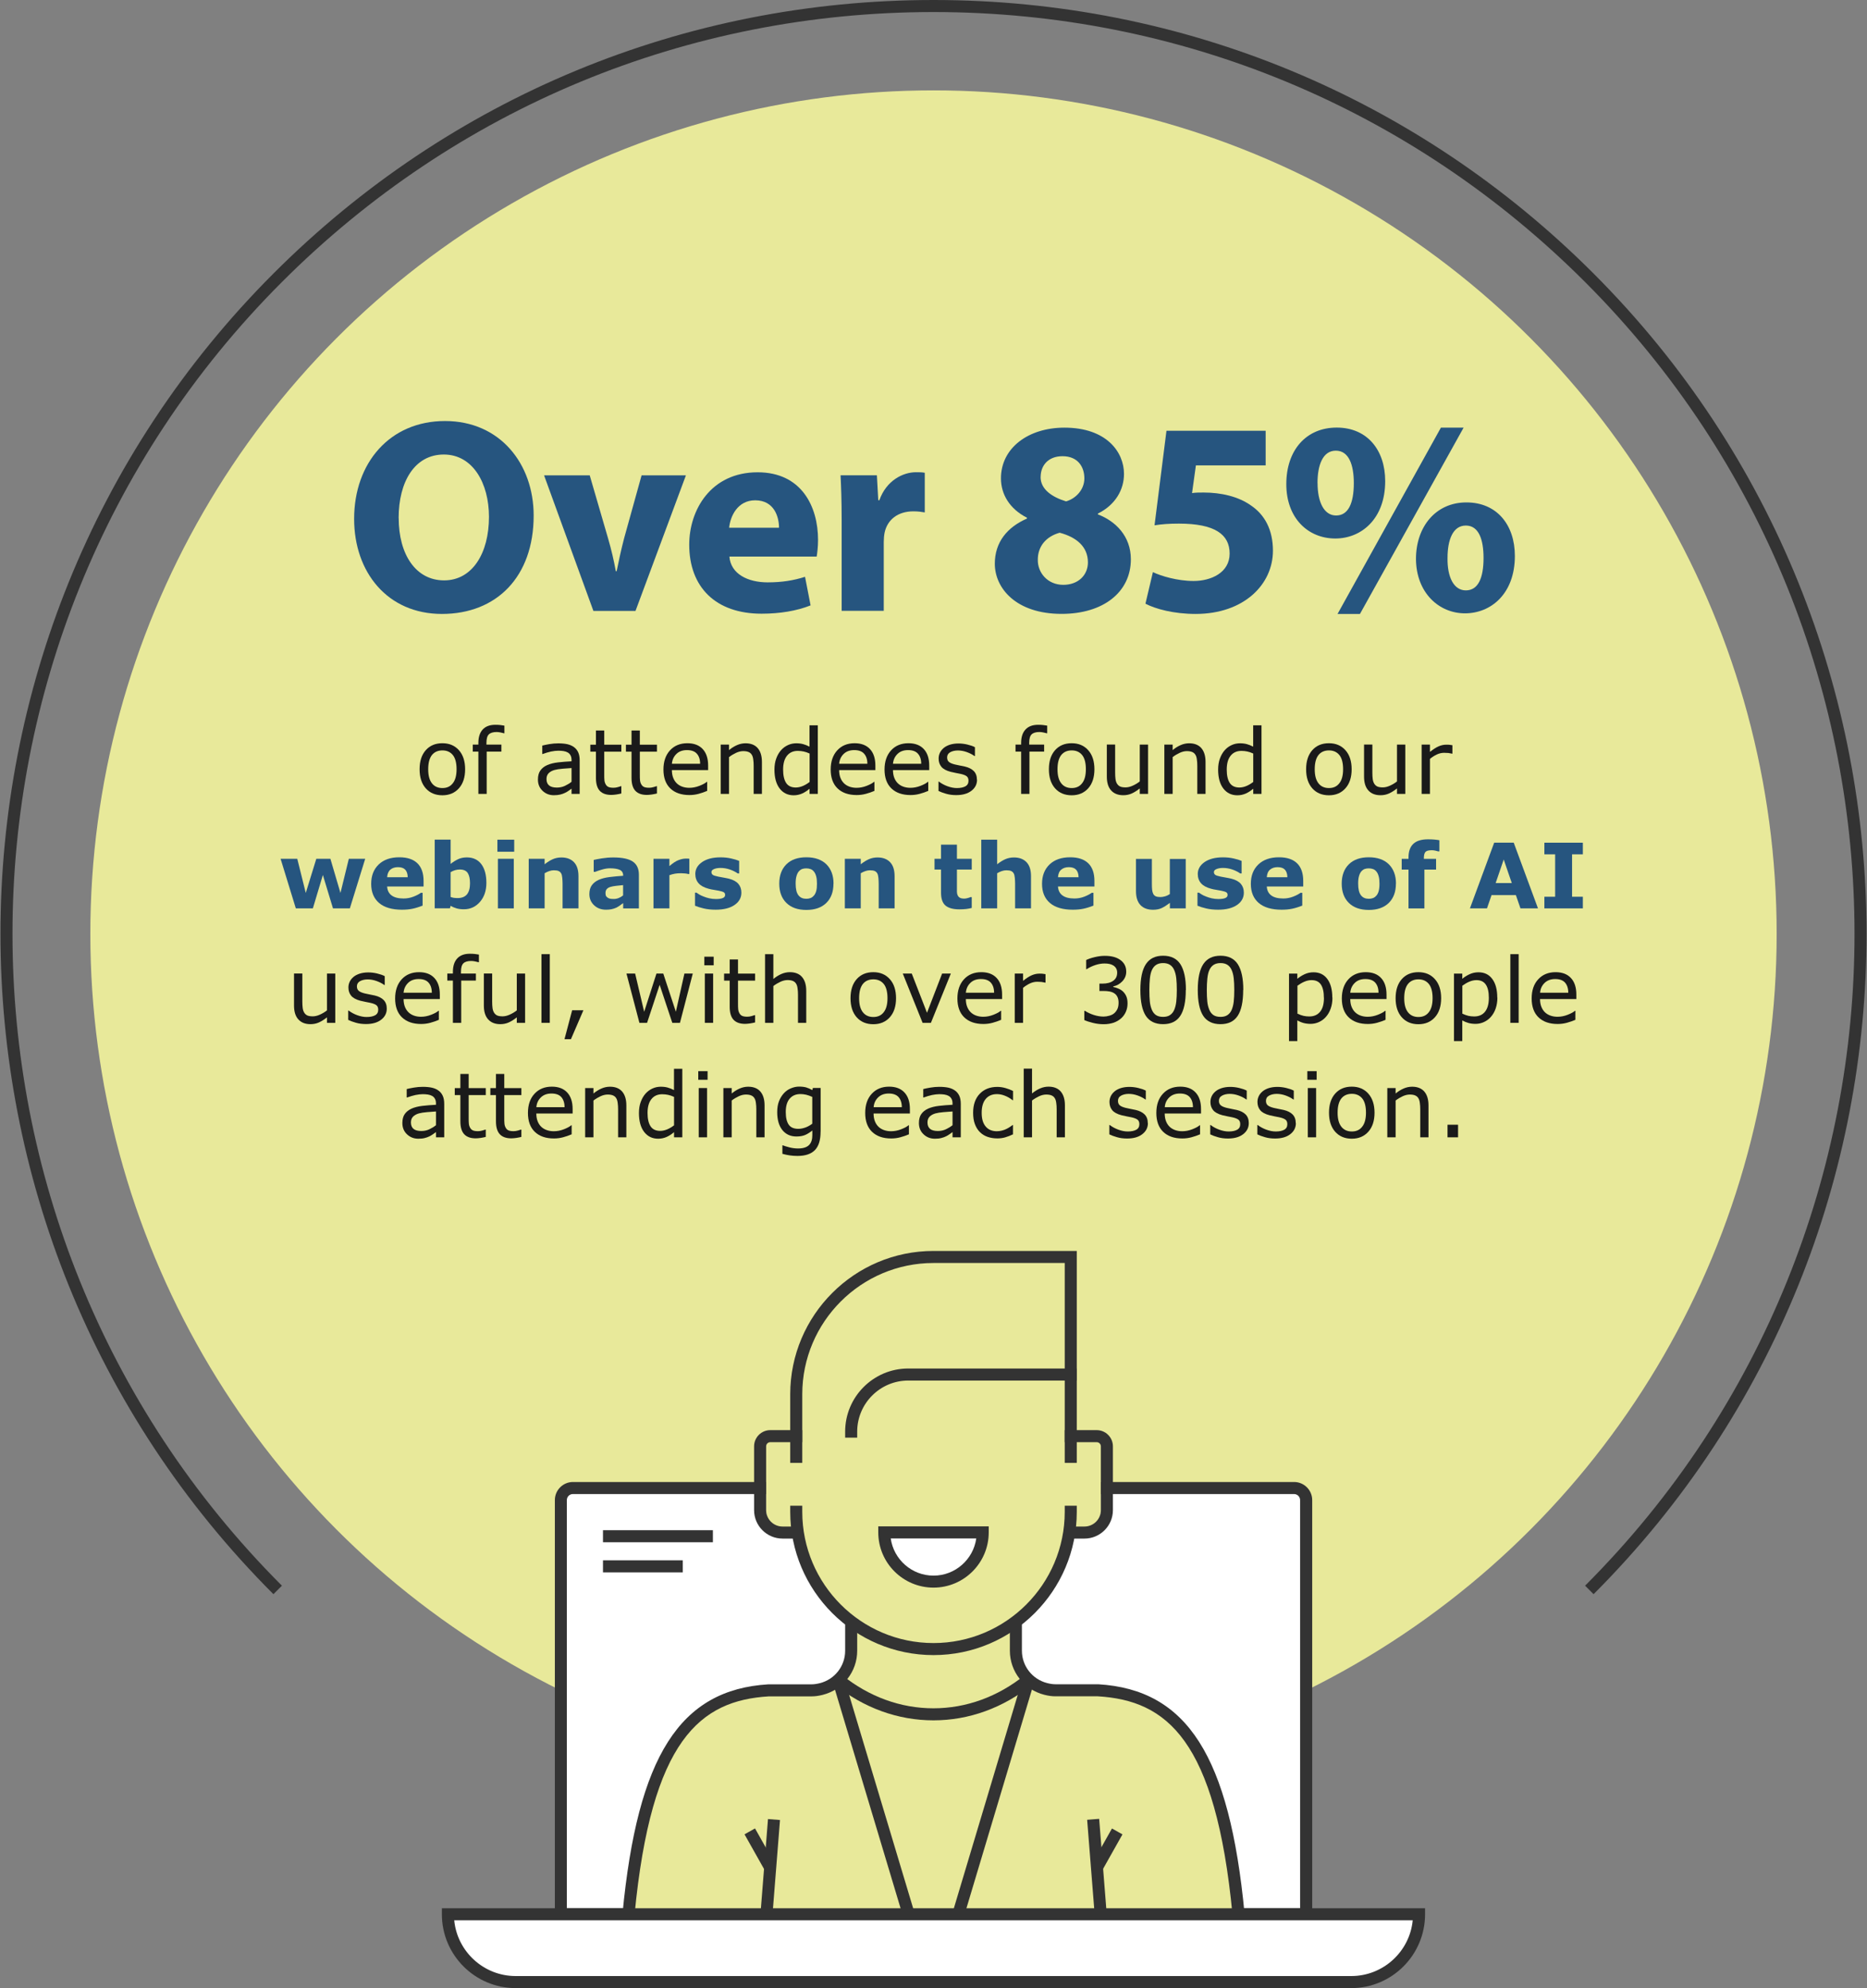 <?xml version="1.0" encoding="UTF-8"?>
<svg id="Layer_1" data-name="Layer 1" xmlns="http://www.w3.org/2000/svg" viewBox="0 0 310 330">
  <rect x="0" y="0" width="310" height="330" fill="#808080" stroke="none"/>
  <defs>
    <style>
      .cls-1 {
        fill: #333;
      }

      .cls-2 {
        fill: #fff;
      }

      .cls-3 {
        fill: #26557f;
      }

      .cls-4 {
        fill: #1a1a1a;
      }

      .cls-5 {
        fill: #e8e99a;
      }
    </style>
  </defs>
  <circle class="cls-5" cx="155" cy="155" r="140"/>
  <path class="cls-1" d="M264.6,264.6l-1.41-1.41c59.65-59.66,59.65-156.72,0-216.38C234.29,17.91,195.87,2,155,2s-79.29,15.91-108.19,44.81c-59.65,59.65-59.65,156.72,0,216.38l-1.41,1.41c-60.43-60.43-60.43-158.77,0-219.2C74.67,16.12,113.6,0,155,0s80.33,16.12,109.6,45.4c60.43,60.43,60.43,158.77,0,219.2Z"/>
  <g>
    <path class="cls-4" d="M77.23,127.68c0,1.33-.34,2.39-1.03,3.16s-1.6,1.16-2.75,1.16-2.08-.39-2.76-1.16c-.68-.77-1.02-1.82-1.02-3.16s.34-2.39,1.02-3.16c.68-.77,1.6-1.16,2.76-1.16s2.06.39,2.75,1.16,1.03,1.83,1.03,3.16ZM75.81,127.68c0-1.06-.21-1.85-.62-2.36-.42-.51-.99-.77-1.73-.77s-1.33.26-1.74.77c-.41.52-.62,1.3-.62,2.36s.21,1.8.62,2.33.99.79,1.74.79,1.31-.26,1.72-.79c.42-.52.63-1.3.63-2.34Z"/>
    <path class="cls-4" d="M83.76,121.71h-.07c-.15-.04-.35-.09-.59-.14-.24-.05-.46-.07-.64-.07-.59,0-1.02.13-1.29.39-.27.26-.4.73-.4,1.42v.28h2.48v1.16h-2.44v7.02h-1.38v-7.02h-.93v-1.16h.93v-.27c0-.97.24-1.72.72-2.24.48-.52,1.18-.78,2.09-.78.31,0,.58.01.83.04.25.03.47.06.68.1v1.26Z"/>
    <path class="cls-4" d="M96.27,131.77h-1.37v-.87c-.12.08-.29.2-.49.35-.21.15-.41.27-.6.35-.23.11-.49.21-.79.28s-.65.11-1.05.11c-.74,0-1.36-.24-1.88-.73s-.77-1.11-.77-1.87c0-.62.13-1.12.4-1.5.27-.38.65-.69,1.14-.9.5-.22,1.1-.37,1.79-.45s1.45-.14,2.25-.18v-.21c0-.31-.05-.57-.17-.78-.11-.21-.27-.37-.47-.48-.2-.11-.43-.19-.7-.23s-.56-.06-.86-.06c-.36,0-.76.05-1.21.14-.44.1-.9.23-1.38.41h-.07v-1.4c.27-.07.66-.15,1.16-.24s1.01-.13,1.5-.13c.58,0,1.08.05,1.5.14.43.1.8.26,1.11.49.31.22.54.52.7.87s.24.8.24,1.33v5.55ZM94.9,129.76v-2.28c-.42.02-.91.06-1.48.11-.57.05-1.02.12-1.35.21-.4.11-.72.29-.96.52-.24.24-.37.56-.37.98,0,.47.14.82.42,1.06.28.24.72.36,1.3.36.48,0,.92-.09,1.33-.28.4-.19.77-.41,1.11-.68Z"/>
    <path class="cls-4" d="M103.17,131.7c-.26.07-.54.12-.85.17-.3.04-.58.07-.82.07-.83,0-1.47-.22-1.9-.67s-.65-1.17-.65-2.16v-4.35h-.93v-1.16h.93v-2.35h1.38v2.35h2.84v1.16h-2.84v3.73c0,.43,0,.77.03,1.01.02.24.09.47.21.68.11.2.25.34.44.43.19.09.48.14.86.14.22,0,.46-.03.7-.1.24-.07.42-.12.53-.16h.07v1.24Z"/>
    <path class="cls-4" d="M109.08,131.7c-.26.07-.54.12-.85.17-.31.04-.58.07-.82.07-.83,0-1.47-.22-1.9-.67s-.65-1.17-.65-2.16v-4.35h-.93v-1.16h.93v-2.35h1.38v2.35h2.84v1.16h-2.84v3.73c0,.43,0,.77.03,1.01.02.24.09.47.21.68.11.2.25.34.44.43.19.09.47.14.86.14.22,0,.46-.03.7-.1.24-.07.42-.12.53-.16h.07v1.24Z"/>
    <path class="cls-4" d="M117.59,127.82h-6.03c0,.5.08.94.23,1.31.15.37.36.68.62.92.25.23.55.41.9.53.35.12.73.18,1.15.18.56,0,1.12-.11,1.68-.33.56-.22.97-.44,1.21-.66h.07v1.5c-.46.2-.94.36-1.42.49s-.99.2-1.52.2c-1.36,0-2.42-.37-3.18-1.1-.76-.73-1.14-1.78-1.14-3.13s.37-2.4,1.09-3.19c.73-.79,1.69-1.18,2.88-1.18,1.1,0,1.95.32,2.55.97.6.64.9,1.56.9,2.75v.75ZM116.25,126.77c0-.72-.19-1.28-.55-1.68-.36-.4-.9-.59-1.64-.59s-1.33.22-1.76.65c-.44.43-.68.97-.74,1.62h4.69Z"/>
    <path class="cls-4" d="M126.52,131.77h-1.38v-4.66c0-.38-.02-.73-.07-1.06-.04-.33-.12-.59-.24-.77-.12-.21-.3-.36-.53-.46-.23-.1-.53-.15-.89-.15s-.77.09-1.18.28-.8.42-1.18.71v6.11h-1.38v-8.18h1.38v.91c.43-.36.87-.63,1.33-.83s.93-.3,1.41-.3c.88,0,1.56.27,2.02.8s.7,1.3.7,2.3v5.31Z"/>
    <path class="cls-4" d="M135.8,131.77h-1.38v-.86c-.4.34-.81.61-1.24.8s-.9.29-1.4.29c-.98,0-1.75-.38-2.33-1.13-.57-.75-.86-1.79-.86-3.13,0-.69.1-1.31.3-1.85.2-.54.46-1,.8-1.38.33-.37.72-.65,1.16-.85.44-.2.9-.29,1.37-.29.43,0,.81.05,1.14.14s.68.23,1.05.42v-3.54h1.38v11.4ZM134.43,129.76v-4.69c-.37-.17-.7-.28-1-.34s-.61-.1-.96-.1c-.77,0-1.37.27-1.8.81s-.64,1.3-.64,2.29.17,1.71.5,2.22c.33.5.86.76,1.6.76.39,0,.79-.09,1.19-.26s.77-.4,1.12-.67Z"/>
    <path class="cls-4" d="M145.36,127.82h-6.03c0,.5.08.94.23,1.31.15.37.36.68.62.92.25.23.55.41.9.53.35.12.73.18,1.15.18.56,0,1.12-.11,1.68-.33.56-.22.97-.44,1.21-.66h.07v1.5c-.46.2-.94.36-1.42.49s-.99.2-1.52.2c-1.36,0-2.42-.37-3.18-1.1-.76-.73-1.14-1.78-1.14-3.13s.37-2.4,1.09-3.19c.73-.79,1.69-1.18,2.88-1.18,1.1,0,1.95.32,2.55.97.6.64.9,1.56.9,2.75v.75ZM144.02,126.77c0-.72-.19-1.28-.55-1.68-.36-.4-.9-.59-1.64-.59s-1.33.22-1.76.65c-.44.43-.68.97-.74,1.62h4.69Z"/>
    <path class="cls-4" d="M154.3,127.82h-6.03c0,.5.08.94.23,1.31.15.37.36.68.62.92.25.23.55.41.9.53.35.12.73.18,1.15.18.56,0,1.12-.11,1.68-.33.56-.22.97-.44,1.21-.66h.07v1.5c-.46.2-.94.36-1.42.49s-.99.2-1.52.2c-1.36,0-2.42-.37-3.18-1.1-.76-.73-1.14-1.78-1.14-3.13s.37-2.4,1.09-3.19c.73-.79,1.69-1.18,2.88-1.18,1.1,0,1.95.32,2.55.97.6.64.9,1.56.9,2.75v.75ZM152.96,126.77c0-.72-.19-1.28-.55-1.68-.36-.4-.9-.59-1.64-.59s-1.33.22-1.76.65c-.44.43-.68.97-.74,1.62h4.69Z"/>
    <path class="cls-4" d="M162.23,129.41c0,.75-.31,1.36-.93,1.84-.62.48-1.46.72-2.53.72-.61,0-1.16-.07-1.67-.22-.5-.14-.93-.3-1.27-.47v-1.55h.07c.43.33.92.59,1.45.78s1.04.29,1.53.29c.61,0,1.08-.1,1.42-.29s.51-.5.51-.92c0-.32-.09-.57-.28-.73s-.54-.31-1.07-.42c-.2-.04-.45-.1-.77-.15-.32-.06-.6-.12-.86-.19-.72-.19-1.23-.47-1.53-.84-.3-.37-.45-.82-.45-1.36,0-.34.07-.65.21-.95.14-.3.35-.56.63-.8.27-.23.62-.41,1.04-.55.42-.13.89-.2,1.42-.2.49,0,.98.06,1.48.18.5.12.92.26,1.25.44v1.47h-.07c-.35-.26-.78-.48-1.28-.66-.5-.18-1-.27-1.48-.27s-.93.1-1.27.29-.52.48-.52.86c0,.34.1.59.31.76.21.17.54.31,1,.42.25.06.54.12.85.18.31.06.58.11.79.16.64.15,1.13.4,1.48.75.35.36.52.84.52,1.44Z"/>
    <path class="cls-4" d="M173.88,121.71h-.07c-.15-.04-.35-.09-.59-.14-.24-.05-.46-.07-.64-.07-.59,0-1.02.13-1.29.39-.27.26-.4.73-.4,1.42v.28h2.48v1.16h-2.44v7.02h-1.38v-7.02h-.93v-1.16h.93v-.27c0-.97.24-1.72.73-2.24.48-.52,1.18-.78,2.09-.78.31,0,.58.01.83.04.25.03.47.06.68.1v1.26Z"/>
    <path class="cls-4" d="M181.72,127.68c0,1.33-.34,2.39-1.03,3.16s-1.6,1.16-2.75,1.16-2.08-.39-2.76-1.16c-.68-.77-1.02-1.82-1.02-3.16s.34-2.39,1.02-3.16c.68-.77,1.6-1.16,2.76-1.16s2.06.39,2.75,1.16,1.03,1.83,1.03,3.16ZM180.3,127.68c0-1.06-.21-1.85-.62-2.36-.42-.51-.99-.77-1.73-.77s-1.33.26-1.74.77c-.41.52-.62,1.3-.62,2.36s.21,1.8.62,2.33.99.79,1.74.79,1.31-.26,1.72-.79c.42-.52.63-1.3.63-2.34Z"/>
    <path class="cls-4" d="M190.63,131.77h-1.38v-.91c-.46.37-.91.65-1.33.84s-.89.29-1.41.29c-.86,0-1.53-.26-2.01-.79-.48-.52-.72-1.29-.72-2.31v-5.31h1.38v4.66c0,.42.02.77.06,1.07s.12.55.25.76c.13.21.3.37.51.47s.51.15.92.15c.36,0,.75-.09,1.17-.28.42-.19.82-.42,1.18-.71v-6.11h1.38v8.18Z"/>
    <path class="cls-4" d="M200.18,131.77h-1.38v-4.66c0-.38-.02-.73-.07-1.06-.04-.33-.12-.59-.24-.77-.12-.21-.3-.36-.53-.46-.23-.1-.53-.15-.89-.15s-.77.09-1.18.28-.8.42-1.18.71v6.11h-1.38v-8.18h1.38v.91c.43-.36.87-.63,1.33-.83s.93-.3,1.41-.3c.88,0,1.56.27,2.02.8s.7,1.3.7,2.3v5.31Z"/>
    <path class="cls-4" d="M209.47,131.77h-1.38v-.86c-.4.34-.81.61-1.24.8s-.9.29-1.4.29c-.98,0-1.75-.38-2.33-1.13-.57-.75-.86-1.79-.86-3.13,0-.69.1-1.31.3-1.85.2-.54.46-1,.8-1.38.33-.37.72-.65,1.16-.85.44-.2.9-.29,1.37-.29.43,0,.81.05,1.14.14s.68.23,1.05.42v-3.54h1.38v11.4ZM208.09,129.76v-4.69c-.37-.17-.7-.28-1-.34s-.61-.1-.96-.1c-.77,0-1.37.27-1.8.81s-.64,1.3-.64,2.29.17,1.71.5,2.22c.33.5.86.76,1.6.76.39,0,.79-.09,1.19-.26s.77-.4,1.12-.67Z"/>
    <path class="cls-4" d="M224.43,127.68c0,1.33-.34,2.39-1.03,3.16s-1.6,1.16-2.75,1.16-2.08-.39-2.76-1.16c-.68-.77-1.02-1.82-1.02-3.16s.34-2.39,1.02-3.16c.68-.77,1.6-1.16,2.76-1.16s2.06.39,2.75,1.16,1.03,1.83,1.03,3.16ZM223.01,127.68c0-1.06-.21-1.85-.62-2.36-.42-.51-.99-.77-1.73-.77s-1.33.26-1.74.77c-.41.52-.62,1.3-.62,2.36s.21,1.8.62,2.33.99.79,1.74.79,1.31-.26,1.72-.79c.42-.52.63-1.3.63-2.34Z"/>
    <path class="cls-4" d="M233.34,131.77h-1.38v-.91c-.46.37-.91.65-1.33.84s-.89.29-1.41.29c-.86,0-1.53-.26-2.01-.79-.48-.52-.72-1.29-.72-2.31v-5.31h1.38v4.66c0,.42.02.77.06,1.07s.12.55.25.76c.13.21.3.37.51.47s.52.15.92.15c.36,0,.75-.09,1.17-.28.42-.19.82-.42,1.18-.71v-6.11h1.38v8.18Z"/>
    <path class="cls-4" d="M241.16,125.09h-.07c-.21-.05-.4-.08-.6-.11-.19-.02-.42-.03-.69-.03-.42,0-.83.09-1.23.28-.4.19-.78.43-1.14.73v5.81h-1.38v-8.18h1.38v1.21c.55-.44,1.03-.75,1.45-.93.42-.18.84-.27,1.28-.27.24,0,.41,0,.52.02.11.01.27.04.48.07v1.41Z"/>
    <path class="cls-3" d="M60.64,142.54l-2.55,8.23h-2.8l-1.68-5.54-1.66,5.54h-2.83l-2.53-8.23h2.77l1.41,5.67,1.75-5.67h2.34l1.67,5.67,1.39-5.67h2.71Z"/>
    <path class="cls-3" d="M70.32,147.14h-6.04c.04.64.28,1.14.74,1.48.45.34,1.12.51,2,.51.56,0,1.1-.1,1.62-.3s.94-.42,1.24-.64h.29v2.12c-.6.24-1.16.41-1.68.52s-1.11.16-1.75.16c-1.65,0-2.92-.37-3.79-1.11s-1.32-1.8-1.32-3.17.42-2.43,1.25-3.23c.83-.79,1.97-1.19,3.42-1.19,1.34,0,2.34.34,3.02,1.01s1.01,1.65,1.01,2.92v.92ZM67.7,145.6c-.01-.55-.15-.97-.41-1.25s-.66-.42-1.21-.42c-.51,0-.93.13-1.25.4s-.51.69-.55,1.27h3.42Z"/>
    <path class="cls-3" d="M80.76,146.54c0,1.29-.36,2.35-1.07,3.16-.71.82-1.61,1.22-2.67,1.22-.46,0-.86-.05-1.21-.15s-.68-.24-.99-.42l-.11.41h-2.53v-11.4h2.64v4.03c.4-.32.82-.58,1.24-.78s.91-.3,1.46-.3c1.04,0,1.84.38,2.4,1.12.56.75.84,1.78.84,3.1ZM78.04,146.6c0-.73-.12-1.29-.37-1.69-.25-.39-.69-.59-1.33-.59-.25,0-.5.04-.77.11-.26.08-.51.18-.75.33v4.12c.19.07.37.11.54.14.17.02.38.04.61.04.7,0,1.22-.2,1.56-.61.34-.41.51-1.02.51-1.84Z"/>
    <path class="cls-3" d="M85.38,141.37h-2.79v-2h2.79v2ZM85.31,150.77h-2.64v-8.23h2.64v8.23Z"/>
    <path class="cls-3" d="M96.05,150.77h-2.64v-4.08c0-.33-.02-.66-.05-.99-.03-.33-.09-.57-.18-.73-.1-.18-.24-.31-.43-.4-.19-.08-.45-.12-.79-.12-.24,0-.48.04-.73.12-.25.08-.51.2-.8.37v5.83h-2.64v-8.23h2.64v.91c.47-.37.92-.65,1.35-.84s.91-.29,1.44-.29c.89,0,1.58.26,2.08.78.5.52.75,1.29.75,2.32v5.35Z"/>
    <path class="cls-3" d="M103.46,149.9c-.14.11-.32.24-.53.39s-.41.27-.59.36c-.26.12-.53.2-.81.26-.28.06-.58.08-.92.08-.78,0-1.44-.24-1.96-.73s-.79-1.1-.79-1.85c0-.6.13-1.09.4-1.47s.65-.68,1.14-.9c.49-.22,1.09-.38,1.82-.47s1.47-.16,2.25-.21v-.04c0-.45-.19-.77-.56-.94-.37-.17-.92-.26-1.64-.26-.43,0-.9.08-1.39.23-.49.15-.85.27-1.06.36h-.24v-1.98c.28-.07.73-.16,1.36-.26.63-.1,1.26-.15,1.89-.15,1.5,0,2.58.23,3.25.69.67.46,1,1.19,1,2.17v5.6h-2.61v-.87ZM103.46,148.62v-1.71c-.36.03-.74.07-1.16.12-.42.05-.73.11-.95.18-.26.08-.46.2-.6.36-.14.16-.21.37-.21.62,0,.17.01.31.04.42s.1.21.22.31c.11.1.25.17.4.22s.4.07.73.07c.26,0,.53-.05.8-.16.27-.11.51-.25.71-.42Z"/>
    <path class="cls-3" d="M114.46,145.06h-.23c-.11-.04-.29-.07-.54-.09-.25-.02-.46-.03-.62-.03-.38,0-.71.02-.99.07-.29.05-.6.13-.93.25v5.51h-2.64v-8.23h2.64v1.21c.58-.5,1.08-.83,1.51-.99s.82-.25,1.18-.25c.09,0,.2,0,.31,0,.12,0,.22.01.31.02v2.51Z"/>
    <path class="cls-3" d="M123.1,148.16c0,.85-.38,1.53-1.14,2.05-.76.52-1.8.78-3.13.78-.73,0-1.4-.07-1.99-.21s-1.07-.29-1.44-.45v-2.17h.24c.13.09.28.19.46.3.17.11.42.23.74.35.27.11.58.21.93.29.35.08.72.12,1.11.12.52,0,.9-.06,1.15-.17.25-.11.37-.28.37-.51,0-.2-.07-.35-.22-.44s-.42-.18-.83-.26c-.2-.04-.46-.09-.79-.14-.33-.05-.64-.11-.91-.19-.75-.2-1.3-.5-1.66-.91-.36-.41-.54-.93-.54-1.54,0-.79.37-1.45,1.12-1.97.75-.52,1.77-.79,3.07-.79.62,0,1.21.06,1.77.19.56.12,1,.26,1.32.4v2.08h-.23c-.39-.27-.84-.49-1.34-.66-.5-.17-1.01-.25-1.52-.25-.42,0-.78.06-1.07.18-.29.12-.44.28-.44.5,0,.2.07.34.2.45s.44.21.93.31c.27.05.56.11.87.16.31.05.62.12.93.19.69.18,1.21.47,1.54.85.33.39.5.87.5,1.45Z"/>
    <path class="cls-3" d="M138.39,146.66c0,1.35-.39,2.42-1.18,3.2-.79.78-1.9,1.17-3.32,1.17s-2.53-.39-3.32-1.17c-.79-.78-1.18-1.84-1.18-3.2s.4-2.43,1.19-3.21c.79-.78,1.9-1.16,3.31-1.16s2.54.39,3.33,1.17c.78.78,1.18,1.85,1.18,3.2ZM135.14,148.66c.17-.21.3-.46.38-.76.09-.3.13-.7.13-1.23,0-.48-.04-.89-.13-1.22s-.21-.59-.37-.78c-.16-.2-.34-.34-.56-.42s-.46-.12-.71-.12-.48.03-.68.1c-.2.07-.39.21-.57.41-.16.19-.29.45-.38.78-.1.33-.14.75-.14,1.25,0,.45.04.84.12,1.17.08.33.21.59.37.79.16.19.34.33.56.42.22.09.46.13.74.13.24,0,.47-.04.68-.12.22-.08.4-.22.55-.41Z"/>
    <path class="cls-3" d="M148.54,150.77h-2.64v-4.08c0-.33-.02-.66-.05-.99-.03-.33-.09-.57-.18-.73-.1-.18-.24-.31-.43-.4-.19-.08-.45-.12-.79-.12-.24,0-.48.04-.73.12-.25.08-.51.2-.8.37v5.83h-2.64v-8.23h2.64v.91c.47-.37.92-.65,1.35-.84s.91-.29,1.44-.29c.89,0,1.58.26,2.08.78.5.52.75,1.29.75,2.32v5.35Z"/>
    <path class="cls-3" d="M161.35,150.7c-.28.07-.58.13-.9.17s-.71.06-1.16.06c-1.03,0-1.79-.21-2.29-.62-.5-.42-.75-1.13-.75-2.13v-3.85h-1.08v-1.79h1.08v-2.35h2.64v2.35h2.46v1.79h-2.46v2.92c0,.29,0,.54,0,.76,0,.22.04.41.12.58.07.17.19.31.36.41s.42.15.76.15c.14,0,.32-.03.54-.09.22-.06.38-.11.46-.16h.22v1.8Z"/>
    <path class="cls-3" d="M171.19,150.77h-2.64v-4.08c0-.33-.02-.66-.05-.99-.03-.33-.09-.57-.18-.73-.1-.18-.24-.31-.43-.4-.19-.08-.45-.12-.79-.12-.24,0-.48.04-.73.12-.25.08-.51.2-.8.37v5.83h-2.64v-11.4h2.64v4.08c.47-.37.92-.65,1.35-.84s.91-.29,1.44-.29c.89,0,1.58.26,2.08.78.5.52.75,1.29.75,2.32v5.35Z"/>
    <path class="cls-3" d="M181.71,147.14h-6.04c.04.64.28,1.14.74,1.48.45.34,1.12.51,2,.51.56,0,1.1-.1,1.62-.3s.93-.42,1.24-.64h.29v2.12c-.6.24-1.16.41-1.68.52s-1.11.16-1.75.16c-1.65,0-2.92-.37-3.79-1.11s-1.32-1.8-1.32-3.17.42-2.43,1.25-3.23c.83-.79,1.97-1.19,3.42-1.19,1.34,0,2.34.34,3.02,1.01s1.01,1.65,1.01,2.92v.92ZM179.09,145.6c-.01-.55-.15-.97-.41-1.25s-.66-.42-1.21-.42c-.51,0-.92.13-1.25.4s-.51.69-.55,1.27h3.42Z"/>
    <path class="cls-3" d="M196.89,150.77h-2.64v-.91c-.49.37-.93.65-1.34.85-.4.19-.89.29-1.45.29-.91,0-1.61-.26-2.1-.78s-.74-1.29-.74-2.31v-5.35h2.64v4.08c0,.42.01.76.04,1.04.03.28.09.5.19.69.09.18.23.31.42.4.19.08.45.12.79.12.22,0,.47-.04.75-.12s.54-.21.79-.37v-5.83h2.64v8.23Z"/>
    <path class="cls-3" d="M206.53,148.16c0,.85-.38,1.53-1.14,2.05-.76.52-1.8.78-3.13.78-.73,0-1.4-.07-1.99-.21s-1.07-.29-1.44-.45v-2.17h.24c.13.09.28.19.46.3.17.11.42.23.74.35.27.11.58.21.93.29.35.08.72.12,1.11.12.52,0,.9-.06,1.15-.17.25-.11.37-.28.37-.51,0-.2-.07-.35-.22-.44s-.42-.18-.83-.26c-.2-.04-.46-.09-.79-.14-.33-.05-.64-.11-.91-.19-.75-.2-1.3-.5-1.66-.91-.36-.41-.54-.93-.54-1.54,0-.79.38-1.45,1.12-1.97.75-.52,1.77-.79,3.07-.79.62,0,1.2.06,1.77.19.56.12,1,.26,1.32.4v2.08h-.23c-.39-.27-.84-.49-1.34-.66-.5-.17-1.01-.25-1.52-.25-.42,0-.78.06-1.07.18-.29.12-.44.28-.44.5,0,.2.07.34.2.45s.44.21.93.31c.27.05.56.11.87.16.31.05.62.12.93.19.69.18,1.21.47,1.54.85.33.39.5.87.5,1.45Z"/>
    <path class="cls-3" d="M216.38,147.14h-6.04c.04.64.28,1.14.74,1.48.45.34,1.12.51,2,.51.56,0,1.1-.1,1.62-.3s.93-.42,1.24-.64h.29v2.12c-.6.24-1.16.41-1.68.52s-1.11.16-1.75.16c-1.65,0-2.92-.37-3.79-1.11s-1.32-1.8-1.32-3.17.42-2.43,1.25-3.23c.83-.79,1.97-1.19,3.42-1.19,1.34,0,2.34.34,3.02,1.01s1.01,1.65,1.01,2.92v.92ZM213.76,145.6c-.01-.55-.15-.97-.41-1.25s-.66-.42-1.21-.42c-.51,0-.92.13-1.25.4s-.51.69-.55,1.27h3.42Z"/>
    <path class="cls-3" d="M231.78,146.66c0,1.35-.39,2.42-1.18,3.2-.79.78-1.9,1.17-3.32,1.17s-2.53-.39-3.32-1.17c-.79-.78-1.18-1.84-1.18-3.2s.4-2.43,1.19-3.21c.79-.78,1.9-1.16,3.31-1.16s2.55.39,3.33,1.17c.78.78,1.18,1.85,1.18,3.2ZM228.54,148.66c.17-.21.3-.46.38-.76.08-.3.13-.7.13-1.23,0-.48-.04-.89-.13-1.22s-.21-.59-.37-.78c-.16-.2-.34-.34-.56-.42s-.46-.12-.71-.12-.48.03-.68.1c-.2.07-.39.21-.57.41-.16.19-.29.45-.38.78-.1.33-.14.75-.14,1.25,0,.45.04.84.12,1.17.08.33.21.59.37.79.16.19.34.33.56.42.22.09.46.13.74.13.24,0,.47-.04.68-.12.22-.08.4-.22.55-.41Z"/>
    <path class="cls-3" d="M239,141.31h-.2c-.12-.03-.27-.07-.46-.12s-.39-.07-.6-.07c-.52,0-.87.09-1.05.28s-.27.54-.27,1.08v.07h2.03v1.79h-1.94v6.44h-2.64v-6.44h-1.13v-1.79h1.13v-.23c0-1.01.27-1.76.8-2.26.53-.5,1.34-.75,2.43-.75.39,0,.74.01,1.06.04.32.03.6.06.84.11v1.86Z"/>
    <path class="cls-3" d="M255.36,150.77h-2.9l-.76-2.2h-4.04l-.76,2.2h-2.83l4.03-10.91h3.24l4.03,10.91ZM251.02,146.57l-1.34-3.91-1.34,3.91h2.68Z"/>
    <path class="cls-3" d="M262.82,150.77h-6.39v-1.93h1.79v-7.04h-1.79v-1.93h6.39v1.93h-1.79v7.04h1.79v1.93Z"/>
    <path class="cls-4" d="M55.67,169.77h-1.38v-.91c-.46.37-.91.65-1.33.84s-.89.29-1.41.29c-.86,0-1.53-.26-2.01-.79-.48-.52-.72-1.29-.72-2.31v-5.31h1.38v4.66c0,.42.02.77.06,1.07.04.3.12.55.25.76.13.21.3.37.51.47s.52.15.92.15c.36,0,.75-.09,1.17-.28.42-.19.82-.42,1.18-.71v-6.11h1.38v8.18Z"/>
    <path class="cls-4" d="M64.22,167.41c0,.75-.31,1.36-.93,1.84-.62.48-1.46.72-2.53.72-.61,0-1.16-.07-1.67-.22-.5-.14-.93-.3-1.27-.47v-1.55h.07c.43.33.92.59,1.45.78.53.19,1.04.29,1.53.29.61,0,1.08-.1,1.42-.29s.51-.5.51-.92c0-.32-.09-.57-.28-.73s-.54-.31-1.07-.42c-.2-.04-.45-.1-.76-.15-.32-.06-.6-.12-.86-.19-.72-.19-1.23-.47-1.53-.84-.3-.37-.45-.82-.45-1.36,0-.34.07-.65.21-.95.14-.3.35-.56.63-.8.27-.23.62-.41,1.04-.55.42-.13.89-.2,1.42-.2.49,0,.98.06,1.48.18.5.12.92.26,1.25.44v1.47h-.07c-.35-.26-.78-.48-1.28-.66-.5-.18-1-.27-1.48-.27s-.93.1-1.27.29-.52.48-.52.86c0,.34.11.59.32.76.21.17.54.31,1,.42.25.06.54.12.85.18.31.06.58.11.79.16.64.15,1.13.4,1.48.75.35.36.52.84.52,1.44Z"/>
    <path class="cls-4" d="M73.04,165.82h-6.03c0,.5.08.94.23,1.31.15.37.36.68.62.92.25.23.55.41.9.53.35.12.73.18,1.15.18.56,0,1.12-.11,1.68-.33.56-.22.97-.44,1.21-.66h.07v1.5c-.46.2-.94.36-1.42.49s-.99.2-1.52.2c-1.36,0-2.42-.37-3.18-1.1-.76-.73-1.14-1.78-1.14-3.13s.37-2.4,1.09-3.19c.73-.79,1.69-1.18,2.88-1.18,1.1,0,1.95.32,2.55.97.6.64.9,1.56.9,2.75v.75ZM71.7,164.77c0-.72-.19-1.28-.55-1.68-.36-.4-.9-.59-1.64-.59s-1.33.22-1.76.65c-.44.43-.68.97-.74,1.62h4.69Z"/>
    <path class="cls-4" d="M79.53,159.71h-.07c-.15-.04-.35-.09-.59-.14-.24-.05-.46-.07-.64-.07-.59,0-1.02.13-1.29.39-.27.26-.4.73-.4,1.42v.28h2.48v1.16h-2.44v7.02h-1.38v-7.02h-.93v-1.16h.93v-.27c0-.97.24-1.72.72-2.24.48-.52,1.18-.78,2.09-.78.31,0,.58.01.83.04.25.03.47.06.68.1v1.26Z"/>
    <path class="cls-4" d="M87.19,169.77h-1.38v-.91c-.46.37-.91.65-1.33.84s-.89.29-1.41.29c-.86,0-1.53-.26-2.01-.79-.48-.52-.72-1.29-.72-2.31v-5.31h1.38v4.66c0,.42.02.77.06,1.07.04.3.12.55.25.76.13.21.3.37.51.47s.51.15.92.15c.36,0,.75-.09,1.17-.28.42-.19.82-.42,1.18-.71v-6.11h1.38v8.18Z"/>
    <path class="cls-4" d="M91.29,169.77h-1.38v-11.4h1.38v11.4Z"/>
    <path class="cls-4" d="M96.87,167.68l-2.07,4.8h-1.07l1.27-4.8h1.86Z"/>
    <path class="cls-4" d="M115.03,161.59l-2.13,8.18h-1.27l-2.1-6.31-2.09,6.31h-1.27l-2.15-8.18h1.44l1.5,6.34,2.04-6.34h1.13l2.09,6.34,1.42-6.34h1.38Z"/>
    <path class="cls-4" d="M118.5,160.22h-1.55v-1.43h1.55v1.43ZM118.41,169.77h-1.38v-8.18h1.38v8.18Z"/>
    <path class="cls-4" d="M125.38,169.7c-.26.07-.54.12-.85.17-.31.04-.58.07-.82.07-.83,0-1.47-.22-1.9-.67s-.65-1.17-.65-2.16v-4.35h-.93v-1.16h.93v-2.35h1.38v2.35h2.84v1.16h-2.84v3.73c0,.43,0,.77.03,1.01.02.24.09.47.21.68.11.2.25.34.44.43.19.09.47.14.86.14.22,0,.46-.03.7-.1.24-.07.42-.12.53-.16h.07v1.24Z"/>
    <path class="cls-4" d="M133.88,169.77h-1.38v-4.66c0-.38-.02-.73-.07-1.06-.04-.33-.12-.59-.24-.77-.12-.21-.3-.36-.53-.46-.23-.1-.53-.15-.89-.15s-.77.09-1.18.28-.8.42-1.18.71v6.11h-1.38v-11.4h1.38v4.12c.43-.36.87-.63,1.33-.83s.93-.3,1.41-.3c.88,0,1.56.27,2.02.8s.7,1.3.7,2.3v5.31Z"/>
    <path class="cls-4" d="M148.78,165.68c0,1.33-.34,2.39-1.03,3.16s-1.6,1.16-2.75,1.16-2.08-.39-2.76-1.16c-.68-.77-1.02-1.82-1.02-3.16s.34-2.39,1.02-3.16c.68-.77,1.6-1.16,2.76-1.16s2.06.39,2.75,1.16,1.03,1.83,1.03,3.16ZM147.36,165.68c0-1.06-.21-1.85-.62-2.36-.42-.51-.99-.77-1.73-.77s-1.33.26-1.74.77c-.41.52-.62,1.3-.62,2.36s.21,1.8.62,2.33c.42.53.99.79,1.74.79s1.31-.26,1.72-.79c.42-.52.63-1.3.63-2.34Z"/>
    <path class="cls-4" d="M157.88,161.59l-3.31,8.18h-1.38l-3.29-8.18h1.49l2.53,6.51,2.51-6.51h1.44Z"/>
    <path class="cls-4" d="M166.4,165.82h-6.03c0,.5.08.94.23,1.31.15.37.36.68.62.92.25.23.55.41.9.53.35.12.73.18,1.15.18.56,0,1.12-.11,1.68-.33.56-.22.97-.44,1.21-.66h.07v1.5c-.46.2-.94.36-1.42.49s-.99.2-1.52.2c-1.36,0-2.42-.37-3.18-1.1-.76-.73-1.14-1.78-1.14-3.13s.37-2.4,1.09-3.19c.73-.79,1.69-1.18,2.88-1.18,1.1,0,1.95.32,2.55.97.6.64.9,1.56.9,2.75v.75ZM165.06,164.77c0-.72-.19-1.28-.55-1.68-.36-.4-.9-.59-1.64-.59s-1.33.22-1.76.65c-.44.43-.68.97-.74,1.62h4.69Z"/>
    <path class="cls-4" d="M173.59,163.09h-.07c-.21-.05-.4-.08-.6-.11-.19-.02-.42-.03-.68-.03-.42,0-.83.09-1.23.28-.4.19-.78.43-1.14.73v5.81h-1.38v-8.18h1.38v1.21c.55-.44,1.03-.75,1.45-.93.42-.18.84-.27,1.28-.27.24,0,.41,0,.52.02.11.01.27.04.48.07v1.41Z"/>
    <path class="cls-4" d="M186.41,164.52c.23.21.43.47.58.79s.23.73.23,1.23-.09.95-.27,1.37-.43.78-.76,1.08c-.37.34-.8.59-1.29.76-.5.16-1.04.25-1.63.25s-1.2-.07-1.79-.22c-.59-.14-1.07-.3-1.44-.47v-1.53h.11c.42.27.9.5,1.46.68s1.1.27,1.63.27c.31,0,.63-.05.98-.15s.63-.25.84-.45c.22-.21.39-.45.5-.71.11-.26.17-.59.17-.98s-.06-.71-.19-.97c-.12-.26-.3-.46-.52-.6-.22-.15-.49-.25-.8-.31s-.65-.08-1.01-.08h-.66v-1.22h.51c.74,0,1.33-.15,1.78-.47.44-.31.66-.76.66-1.36,0-.26-.06-.49-.17-.69-.11-.2-.27-.36-.47-.49-.21-.13-.43-.21-.67-.26s-.51-.07-.81-.07c-.46,0-.96.08-1.48.25s-1.02.4-1.48.7h-.07v-1.53c.35-.17.81-.33,1.39-.47.58-.14,1.14-.22,1.68-.22s1,.05,1.41.15.77.25,1.1.47c.35.23.62.52.8.85s.27.72.27,1.16c0,.61-.21,1.13-.64,1.59-.43.45-.93.74-1.51.85v.1c.23.04.5.12.81.25.3.12.56.28.77.47Z"/>
    <path class="cls-4" d="M196.89,164.31c0,1.96-.31,3.4-.92,4.31-.61.92-1.56,1.37-2.85,1.37s-2.26-.46-2.87-1.39c-.6-.93-.9-2.35-.9-4.28s.3-3.37.92-4.3,1.56-1.39,2.86-1.39,2.26.47,2.87,1.41c.6.94.91,2.36.91,4.26ZM194.96,167.64c.17-.4.29-.86.35-1.4.06-.54.09-1.18.09-1.93s-.03-1.39-.09-1.93c-.06-.55-.18-1.01-.35-1.39-.17-.38-.4-.66-.7-.85-.29-.19-.67-.29-1.14-.29s-.84.1-1.14.29c-.3.19-.54.48-.71.86-.17.36-.28.83-.34,1.41-.06.58-.09,1.22-.09,1.91,0,.76.03,1.4.08,1.91s.17.97.34,1.38c.16.38.39.67.68.87.3.2.69.3,1.18.3.46,0,.84-.09,1.14-.29s.54-.48.7-.86Z"/>
    <path class="cls-4" d="M206.42,164.31c0,1.96-.31,3.4-.92,4.31-.61.92-1.56,1.37-2.85,1.37s-2.26-.46-2.87-1.39c-.6-.93-.9-2.35-.9-4.28s.3-3.37.92-4.3,1.56-1.39,2.86-1.39,2.26.47,2.87,1.41c.6.94.91,2.36.91,4.26ZM204.5,167.64c.17-.4.29-.86.35-1.4.06-.54.09-1.18.09-1.93s-.03-1.39-.09-1.93c-.06-.55-.18-1.01-.35-1.39-.17-.38-.4-.66-.7-.85-.29-.19-.67-.29-1.14-.29s-.84.1-1.14.29c-.3.19-.54.48-.71.86-.17.36-.28.83-.34,1.41-.06.58-.09,1.22-.09,1.91,0,.76.03,1.4.08,1.91s.17.97.34,1.38c.16.38.39.67.68.87.3.2.69.3,1.18.3.46,0,.84-.09,1.14-.29s.54-.48.7-.86Z"/>
    <path class="cls-4" d="M221.24,165.58c0,.66-.09,1.27-.29,1.82-.19.55-.46,1.01-.81,1.4-.32.36-.7.64-1.14.84-.44.2-.9.3-1.39.3-.42,0-.81-.05-1.15-.14-.34-.09-.69-.24-1.05-.43v3.43h-1.38v-11.2h1.38v.86c.37-.31.78-.56,1.23-.77.46-.21.94-.31,1.46-.31.99,0,1.75.37,2.3,1.12.55.74.82,1.78.82,3.1ZM219.82,165.62c0-.99-.17-1.72-.5-2.21s-.85-.73-1.55-.73c-.4,0-.79.09-1.19.26s-.78.4-1.15.67v4.64c.39.18.73.29,1.01.36.28.06.6.1.96.1.77,0,1.36-.26,1.79-.78s.64-1.28.64-2.3Z"/>
    <path class="cls-4" d="M230.23,165.82h-6.03c0,.5.08.94.23,1.31.15.37.36.68.62.92.25.23.55.41.9.53.35.12.73.18,1.15.18.56,0,1.12-.11,1.68-.33.56-.22.97-.44,1.21-.66h.07v1.5c-.46.2-.94.36-1.42.49s-.99.2-1.52.2c-1.36,0-2.42-.37-3.18-1.1-.76-.73-1.14-1.78-1.14-3.13s.37-2.4,1.09-3.19c.73-.79,1.69-1.18,2.88-1.18,1.1,0,1.95.32,2.55.97.6.64.9,1.56.9,2.75v.75ZM228.89,164.77c0-.72-.19-1.28-.55-1.68-.36-.4-.9-.59-1.64-.59s-1.33.22-1.76.65c-.44.43-.68.97-.74,1.62h4.69Z"/>
    <path class="cls-4" d="M239.29,165.68c0,1.33-.34,2.39-1.03,3.16s-1.6,1.16-2.75,1.16-2.08-.39-2.76-1.16c-.68-.77-1.02-1.82-1.02-3.16s.34-2.39,1.02-3.16c.68-.77,1.6-1.16,2.76-1.16s2.06.39,2.75,1.16,1.03,1.83,1.03,3.16ZM237.87,165.68c0-1.06-.21-1.85-.62-2.36-.42-.51-.99-.77-1.73-.77s-1.33.26-1.74.77c-.41.52-.62,1.3-.62,2.36s.21,1.8.62,2.33c.42.53.99.79,1.74.79s1.31-.26,1.72-.79c.42-.52.63-1.3.63-2.34Z"/>
    <path class="cls-4" d="M248.63,165.58c0,.66-.1,1.27-.29,1.82-.19.55-.46,1.01-.81,1.4-.32.36-.7.64-1.14.84-.44.2-.9.3-1.39.3-.42,0-.81-.05-1.15-.14-.34-.09-.7-.24-1.05-.43v3.43h-1.38v-11.2h1.38v.86c.37-.31.78-.56,1.23-.77.46-.21.94-.31,1.46-.31.99,0,1.75.37,2.3,1.12.55.74.82,1.78.82,3.1ZM247.21,165.62c0-.99-.17-1.72-.51-2.21s-.85-.73-1.55-.73c-.4,0-.79.09-1.19.26s-.78.4-1.15.67v4.64c.39.18.73.29,1.01.36.28.06.6.1.96.1.77,0,1.37-.26,1.79-.78s.64-1.28.64-2.3Z"/>
    <path class="cls-4" d="M252.16,169.77h-1.38v-11.4h1.38v11.4Z"/>
    <path class="cls-4" d="M261.74,165.82h-6.03c0,.5.08.94.23,1.31.15.37.36.68.62.92.25.23.56.41.91.53.35.12.73.18,1.15.18.56,0,1.12-.11,1.68-.33.56-.22.97-.44,1.21-.66h.07v1.5c-.46.2-.94.36-1.42.49s-.99.2-1.52.2c-1.36,0-2.42-.37-3.18-1.1-.76-.73-1.14-1.78-1.14-3.13s.36-2.4,1.09-3.19c.73-.79,1.69-1.18,2.88-1.18,1.1,0,1.95.32,2.55.97.6.64.9,1.56.9,2.75v.75ZM260.4,164.77c0-.72-.19-1.28-.54-1.68-.36-.4-.91-.59-1.64-.59s-1.32.22-1.76.65c-.44.43-.69.97-.74,1.62h4.69Z"/>
    <path class="cls-4" d="M73.76,188.77h-1.37v-.87c-.12.08-.29.2-.49.35-.21.15-.41.27-.6.36-.23.11-.49.21-.79.28-.3.08-.65.11-1.05.11-.74,0-1.36-.24-1.88-.73s-.77-1.11-.77-1.87c0-.62.13-1.12.4-1.5.27-.38.65-.68,1.14-.9.5-.22,1.1-.37,1.79-.45s1.45-.14,2.25-.18v-.21c0-.31-.05-.57-.17-.78-.11-.21-.27-.37-.47-.48-.2-.11-.43-.19-.7-.23s-.56-.06-.86-.06c-.36,0-.76.05-1.21.14-.44.1-.9.23-1.38.41h-.07v-1.4c.27-.07.66-.15,1.17-.24s1.01-.13,1.5-.13c.58,0,1.08.05,1.51.14.43.1.8.26,1.11.49.31.22.54.52.7.87s.24.8.24,1.33v5.55ZM72.39,186.76v-2.28c-.42.02-.92.06-1.48.11-.57.05-1.02.12-1.35.21-.4.11-.71.29-.96.52-.24.24-.37.56-.37.98,0,.47.14.82.42,1.06.28.24.71.36,1.3.36.48,0,.93-.09,1.33-.28.4-.19.77-.41,1.11-.68Z"/>
    <path class="cls-4" d="M80.66,188.7c-.26.07-.54.12-.85.17-.31.04-.58.07-.82.07-.83,0-1.47-.22-1.9-.67s-.65-1.17-.65-2.16v-4.35h-.93v-1.16h.93v-2.35h1.38v2.35h2.84v1.16h-2.84v3.73c0,.43,0,.77.03,1.01.02.24.09.47.21.68.11.2.25.34.44.43.19.09.47.14.86.14.22,0,.46-.03.7-.1.24-.07.42-.12.53-.16h.07v1.24Z"/>
    <path class="cls-4" d="M86.57,188.7c-.26.07-.54.12-.85.17-.3.04-.58.07-.82.07-.83,0-1.47-.22-1.9-.67s-.65-1.17-.65-2.16v-4.35h-.93v-1.16h.93v-2.35h1.38v2.35h2.84v1.16h-2.84v3.73c0,.43,0,.77.03,1.01.02.24.09.47.21.68.11.2.25.34.44.43.19.09.48.14.86.14.22,0,.46-.03.7-.1.24-.07.42-.12.53-.16h.07v1.24Z"/>
    <path class="cls-4" d="M95.08,184.82h-6.03c0,.5.08.94.23,1.31.15.37.36.68.62.92.25.23.56.41.91.53.35.12.73.18,1.15.18.56,0,1.12-.11,1.68-.33.56-.22.97-.44,1.21-.66h.07v1.5c-.46.2-.94.36-1.42.49s-.99.2-1.52.2c-1.36,0-2.42-.37-3.18-1.1-.76-.73-1.14-1.78-1.14-3.13s.36-2.4,1.09-3.19c.73-.79,1.69-1.18,2.88-1.18,1.1,0,1.95.32,2.55.97.6.64.9,1.56.9,2.75v.75ZM93.74,183.77c0-.72-.19-1.28-.54-1.68-.36-.4-.91-.59-1.64-.59s-1.32.22-1.76.65c-.44.43-.69.97-.74,1.62h4.69Z"/>
    <path class="cls-4" d="M104.01,188.77h-1.38v-4.66c0-.38-.02-.73-.07-1.06-.04-.33-.12-.59-.24-.77-.12-.21-.3-.36-.53-.46-.23-.1-.53-.15-.89-.15s-.77.09-1.18.28-.8.42-1.18.71v6.11h-1.38v-8.18h1.38v.91c.43-.36.87-.63,1.33-.83s.93-.3,1.41-.3c.88,0,1.56.27,2.02.8s.7,1.3.7,2.3v5.31Z"/>
    <path class="cls-4" d="M113.3,188.77h-1.38v-.86c-.4.34-.81.61-1.24.8s-.9.29-1.4.29c-.98,0-1.75-.38-2.33-1.13-.57-.75-.86-1.79-.86-3.13,0-.69.1-1.31.3-1.85.2-.54.46-1,.8-1.38.33-.37.72-.65,1.16-.85.44-.2.9-.29,1.37-.29.43,0,.81.05,1.14.14.33.09.68.23,1.05.42v-3.54h1.38v11.4ZM111.92,186.76v-4.7c-.37-.17-.7-.28-1-.34s-.61-.1-.96-.1c-.77,0-1.37.27-1.8.81s-.64,1.3-.64,2.29.17,1.71.5,2.22c.33.5.86.76,1.6.76.39,0,.79-.09,1.19-.26.4-.17.77-.4,1.12-.67Z"/>
    <path class="cls-4" d="M117.49,179.22h-1.55v-1.43h1.55v1.43ZM117.4,188.77h-1.38v-8.18h1.38v8.18Z"/>
    <path class="cls-4" d="M126.96,188.77h-1.38v-4.66c0-.38-.02-.73-.07-1.06-.04-.33-.12-.59-.24-.77-.12-.21-.3-.36-.53-.46-.23-.1-.53-.15-.89-.15s-.77.09-1.18.28-.8.42-1.18.71v6.11h-1.38v-8.18h1.38v.91c.43-.36.87-.63,1.33-.83s.93-.3,1.41-.3c.88,0,1.56.27,2.02.8s.7,1.3.7,2.3v5.31Z"/>
    <path class="cls-4" d="M136.25,187.84c0,1.39-.31,2.4-.94,3.05s-1.6.97-2.91.97c-.43,0-.86-.03-1.27-.09-.41-.06-.82-.15-1.22-.26v-1.41h.07c.22.09.58.2,1.07.33.49.13.98.19,1.46.19s.86-.06,1.17-.17.55-.27.72-.47c.17-.19.29-.42.37-.69s.11-.57.11-.9v-.75c-.42.33-.81.58-1.19.74-.38.16-.86.25-1.45.25-.98,0-1.75-.35-2.33-1.06-.57-.71-.86-1.7-.86-2.98,0-.7.1-1.31.3-1.82.2-.51.47-.95.81-1.32.32-.35.7-.62,1.16-.81.45-.19.91-.29,1.36-.29.47,0,.87.05,1.19.14.32.1.66.24,1.01.44l.09-.35h1.29v7.25ZM134.87,186.52v-4.46c-.37-.17-.71-.28-1.02-.36-.31-.07-.63-.11-.94-.11-.76,0-1.35.25-1.79.76s-.65,1.25-.65,2.21.16,1.61.48,2.09.86.71,1.6.71c.4,0,.8-.08,1.21-.23.4-.15.77-.36,1.11-.62Z"/>
    <path class="cls-4" d="M151.08,184.82h-6.03c0,.5.08.94.23,1.31.15.37.36.68.62.92.25.23.56.41.91.53.35.12.73.18,1.15.18.56,0,1.12-.11,1.68-.33.56-.22.97-.44,1.21-.66h.07v1.5c-.46.2-.94.36-1.42.49s-.99.2-1.52.2c-1.36,0-2.42-.37-3.18-1.1-.76-.73-1.14-1.78-1.14-3.13s.36-2.4,1.09-3.19c.73-.79,1.69-1.18,2.88-1.18,1.1,0,1.95.32,2.55.97.6.64.9,1.56.9,2.75v.75ZM149.74,183.77c0-.72-.19-1.28-.54-1.68-.36-.4-.91-.59-1.64-.59s-1.32.22-1.76.65c-.44.43-.69.97-.74,1.62h4.69Z"/>
    <path class="cls-4" d="M159.53,188.77h-1.37v-.87c-.12.08-.29.2-.49.35-.21.15-.41.27-.6.36-.23.11-.49.21-.79.28-.3.08-.65.11-1.05.11-.74,0-1.36-.24-1.88-.73s-.77-1.11-.77-1.87c0-.62.13-1.12.4-1.5.27-.38.65-.68,1.14-.9.5-.22,1.1-.37,1.79-.45s1.45-.14,2.25-.18v-.21c0-.31-.05-.57-.17-.78-.11-.21-.27-.37-.47-.48-.2-.11-.43-.19-.7-.23s-.56-.06-.86-.06c-.36,0-.76.05-1.21.14-.44.1-.9.23-1.38.41h-.07v-1.4c.27-.07.66-.15,1.17-.24s1.01-.13,1.5-.13c.58,0,1.08.05,1.51.14.43.1.8.26,1.11.49.31.22.54.52.7.87s.24.8.24,1.33v5.55ZM158.16,186.76v-2.28c-.42.02-.92.06-1.48.11-.57.05-1.02.12-1.35.21-.4.11-.71.29-.96.52-.24.24-.37.56-.37.98,0,.47.14.82.42,1.06.28.24.71.36,1.3.36.48,0,.93-.09,1.33-.28.4-.19.77-.41,1.11-.68Z"/>
    <path class="cls-4" d="M168.23,188.26c-.46.22-.89.39-1.31.51-.41.12-.85.18-1.32.18-.59,0-1.13-.09-1.63-.26-.49-.17-.92-.44-1.27-.79-.36-.35-.63-.8-.83-1.33s-.29-1.16-.29-1.88c0-1.34.37-2.39,1.1-3.15.73-.76,1.71-1.14,2.91-1.14.47,0,.93.07,1.38.2.45.13.87.29,1.24.48v1.53h-.07c-.42-.33-.85-.58-1.3-.75-.45-.18-.88-.26-1.31-.26-.78,0-1.4.26-1.85.79-.45.53-.68,1.3-.68,2.31s.22,1.74.66,2.27c.44.53,1.06.79,1.86.79.28,0,.56-.04.85-.11s.55-.17.78-.29c.2-.1.39-.21.56-.33.18-.11.31-.21.42-.3h.07v1.52Z"/>
    <path class="cls-4" d="M176.83,188.77h-1.38v-4.66c0-.38-.02-.73-.07-1.06-.04-.33-.12-.59-.24-.77-.12-.21-.3-.36-.53-.46-.23-.1-.53-.15-.89-.15s-.77.09-1.18.28-.8.42-1.18.71v6.11h-1.38v-11.4h1.38v4.12c.43-.36.87-.63,1.33-.83s.93-.3,1.41-.3c.88,0,1.56.27,2.02.8s.7,1.3.7,2.3v5.31Z"/>
    <path class="cls-4" d="M190.6,186.41c0,.75-.31,1.36-.93,1.84-.62.48-1.46.72-2.53.72-.61,0-1.16-.07-1.67-.22-.5-.14-.93-.3-1.27-.47v-1.55h.07c.43.33.92.59,1.45.78.53.19,1.04.29,1.53.29.61,0,1.08-.1,1.42-.29s.51-.5.51-.92c0-.32-.09-.57-.28-.73s-.54-.31-1.07-.42c-.2-.04-.45-.09-.77-.15-.32-.06-.6-.12-.86-.19-.72-.19-1.23-.47-1.53-.84-.3-.37-.45-.82-.45-1.36,0-.34.07-.65.21-.95.14-.3.35-.56.63-.8.27-.23.62-.41,1.04-.55.42-.13.89-.2,1.42-.2.49,0,.98.06,1.48.18.5.12.92.26,1.25.44v1.47h-.07c-.35-.26-.78-.48-1.28-.66-.5-.18-1-.27-1.48-.27s-.93.1-1.27.29c-.35.19-.52.48-.52.86,0,.34.1.59.31.76.21.17.54.31,1,.42.25.06.54.12.85.18.31.06.58.11.79.16.64.15,1.13.4,1.48.75.35.36.52.84.52,1.44Z"/>
    <path class="cls-4" d="M199.42,184.82h-6.03c0,.5.08.94.23,1.31.15.37.36.68.62.92.25.23.56.41.91.53.35.12.73.18,1.15.18.56,0,1.12-.11,1.68-.33.56-.22.97-.44,1.21-.66h.07v1.5c-.46.2-.94.36-1.42.49s-.99.2-1.52.2c-1.36,0-2.42-.37-3.18-1.1-.76-.73-1.14-1.78-1.14-3.13s.36-2.4,1.09-3.19c.73-.79,1.69-1.18,2.88-1.18,1.1,0,1.95.32,2.55.97.6.64.9,1.56.9,2.75v.75ZM198.08,183.77c0-.72-.19-1.28-.54-1.68-.36-.4-.91-.59-1.64-.59s-1.32.22-1.76.65c-.44.43-.69.97-.74,1.62h4.69Z"/>
    <path class="cls-4" d="M207.35,186.41c0,.75-.31,1.36-.93,1.84-.62.48-1.46.72-2.53.72-.61,0-1.16-.07-1.67-.22-.5-.14-.93-.3-1.27-.47v-1.55h.07c.43.33.92.59,1.45.78.53.19,1.04.29,1.53.29.61,0,1.08-.1,1.42-.29s.51-.5.51-.92c0-.32-.09-.57-.28-.73s-.54-.31-1.07-.42c-.2-.04-.45-.09-.76-.15-.32-.06-.6-.12-.86-.19-.72-.19-1.23-.47-1.53-.84-.3-.37-.45-.82-.45-1.36,0-.34.07-.65.21-.95.14-.3.35-.56.63-.8.27-.23.62-.41,1.04-.55.42-.13.89-.2,1.42-.2.49,0,.98.06,1.48.18.5.12.92.26,1.25.44v1.47h-.07c-.35-.26-.78-.48-1.28-.66-.5-.18-1-.27-1.48-.27s-.93.1-1.27.29c-.35.19-.52.48-.52.86,0,.34.11.59.32.76.21.17.54.31,1,.42.25.06.54.12.85.18.31.06.58.11.79.16.64.15,1.13.4,1.48.75.35.36.52.84.52,1.44Z"/>
    <path class="cls-4" d="M215.17,186.41c0,.75-.31,1.36-.93,1.84-.62.48-1.46.72-2.53.72-.61,0-1.16-.07-1.67-.22-.5-.14-.93-.3-1.27-.47v-1.55h.07c.43.33.92.59,1.45.78.53.19,1.04.29,1.53.29.61,0,1.08-.1,1.42-.29s.51-.5.51-.92c0-.32-.09-.57-.28-.73s-.54-.31-1.07-.42c-.2-.04-.45-.09-.77-.15-.32-.06-.6-.12-.86-.19-.72-.19-1.23-.47-1.53-.84-.3-.37-.45-.82-.45-1.36,0-.34.07-.65.21-.95.14-.3.35-.56.63-.8.27-.23.62-.41,1.04-.55.42-.13.89-.2,1.42-.2.49,0,.98.06,1.48.18.5.12.92.26,1.25.44v1.47h-.07c-.35-.26-.78-.48-1.28-.66-.5-.18-1-.27-1.48-.27s-.93.1-1.27.29c-.35.19-.52.48-.52.86,0,.34.1.59.31.76.21.17.54.31,1,.42.25.06.54.12.85.18.31.06.58.11.79.16.64.15,1.13.4,1.48.75.35.36.52.84.52,1.44Z"/>
    <path class="cls-4" d="M218.62,179.22h-1.55v-1.43h1.55v1.43ZM218.53,188.77h-1.38v-8.18h1.38v8.18Z"/>
    <path class="cls-4" d="M228.23,184.68c0,1.33-.34,2.39-1.03,3.16s-1.6,1.16-2.75,1.16-2.08-.39-2.76-1.16c-.68-.77-1.02-1.82-1.02-3.16s.34-2.39,1.02-3.16c.68-.77,1.6-1.16,2.76-1.16s2.06.39,2.75,1.16c.68.77,1.03,1.83,1.03,3.16ZM226.81,184.68c0-1.06-.21-1.85-.62-2.36-.42-.51-.99-.77-1.73-.77s-1.33.26-1.74.77c-.41.52-.62,1.3-.62,2.36s.21,1.8.62,2.33c.42.53.99.79,1.74.79s1.31-.26,1.72-.79c.42-.52.63-1.3.63-2.34Z"/>
    <path class="cls-4" d="M237.2,188.77h-1.38v-4.66c0-.38-.02-.73-.07-1.06-.04-.33-.12-.59-.24-.77-.12-.21-.3-.36-.53-.46-.23-.1-.53-.15-.89-.15s-.77.09-1.18.28-.8.42-1.18.71v6.11h-1.38v-8.18h1.38v.91c.43-.36.87-.63,1.33-.83s.93-.3,1.41-.3c.88,0,1.56.27,2.02.8s.7,1.3.7,2.3v5.31Z"/>
    <path class="cls-4" d="M242.1,188.77h-1.75v-2.09h1.75v2.09Z"/>
  </g>
  <g>
    <g>
      <path class="cls-2" d="M95.12,246.98h119.75c1.1,0,2,.9,2,2v68.75h-123.75v-68.75c0-1.1.9-2,2-2Z"/>
      <path class="cls-1" d="M217.88,318.73h-125.75v-69.75c0-1.65,1.35-3,3-3h119.75c1.65,0,3,1.35,3,3v69.75ZM94.12,316.73h121.75v-67.75c0-.55-.45-1-1-1h-119.75c-.55,0-1,.45-1,1v67.75Z"/>
    </g>
    <g>
      <g>
        <path class="cls-5" d="M182.34,280.56h-7.1c-.55,0-1.08-.09-1.6-.22-2.85-.72-4.97-3.28-4.97-6.35v-4.82h-.03c4.68-3.5,7.97-8.76,8.89-14.8h1.54c2.06,0,3.72-1.67,3.72-3.72v-10.59c0-.93-.75-1.69-1.69-1.69h-3.31v-29.74h-22.79c-12.58,0-22.79,10.2-22.79,22.79v6.95h-3.31c-.93,0-1.69.75-1.69,1.69v10.59c0,2.06,1.67,3.72,3.72,3.72h1.54c.92,6.04,4.21,11.29,8.89,14.8h-.03v4.82c0,3.07-2.12,5.63-4.97,6.35-.51.13-1.04.22-1.6.22h-7.1c-13.05.78-20.66,9.58-23.3,37.17h101.29c-2.64-27.59-10.25-36.38-23.3-37.17Z"/>
        <g>
          <g>
            <rect class="cls-1" x="119.98" y="308.85" width="15.8" height="2" transform="translate(-191.11 412.83) rotate(-85.46)"/>
            <rect class="cls-1" x="125.18" y="303.53" width="2" height="6.89" transform="translate(-134.37 101.38) rotate(-29.38)"/>
          </g>
          <g>
            <rect class="cls-1" x="181.12" y="301.95" width="2" height="15.8" transform="translate(-23.94 15.38) rotate(-4.54)"/>
            <rect class="cls-1" x="180.37" y="305.98" width="6.89" height="2" transform="translate(-173.86 316.61) rotate(-60.63)"/>
          </g>
        </g>
        <path class="cls-1" d="M105.35,317.82l-1.99-.19c2.51-26.16,9.53-37.19,24.24-38.07h7.16c.41,0,.84-.06,1.36-.19,2.48-.62,4.21-2.84,4.21-5.38v-4.82h2v4.82c0,3.46-2.36,6.47-5.73,7.32-.68.17-1.26.25-1.84.25h-7.1c-11.34.68-19.51,7.11-22.3,36.26Z"/>
        <path class="cls-1" d="M204.65,317.82c-2.79-29.15-10.96-35.58-22.36-36.27h-7.04c-.58,0-1.17-.08-1.84-.25-3.37-.85-5.73-3.86-5.73-7.32v-4.82h2v4.82c0,2.54,1.73,4.76,4.22,5.38.51.13.94.19,1.36.19h7.1c14.77.89,21.79,11.92,24.29,38.07l-1.99.19Z"/>
        <path class="cls-2" d="M163.17,254.35c0,4.51-3.66,8.17-8.17,8.17h0c-4.51,0-8.17-3.66-8.17-8.17h0s16.34,0,16.34,0Z"/>
        <g>
          <path class="cls-1" d="M155,274.71c-13.12,0-23.79-10.67-23.79-23.79v-1h2v1c0,12.01,9.77,21.79,21.79,21.79s21.79-9.77,21.79-21.79v-1h2v1c0,13.12-10.67,23.79-23.79,23.79Z"/>
          <path class="cls-1" d="M133.21,255.37h-3.28c-2.6,0-4.72-2.12-4.72-4.72v-10.59c0-1.48,1.21-2.69,2.69-2.69h5.31v2h-5.31c-.38,0-.69.31-.69.69v10.59c0,1.5,1.22,2.72,2.72,2.72h3.28v2Z"/>
          <path class="cls-1" d="M180.07,255.37h-3.28v-2h3.28c1.5,0,2.72-1.22,2.72-2.72v-10.59c0-.38-.31-.69-.69-.69h-5.31v-2h5.31c1.48,0,2.69,1.21,2.69,2.69v10.59c0,2.6-2.12,4.72-4.72,4.72Z"/>
          <path class="cls-1" d="M178.79,242.81h-2v-33.18h-21.79c-12.01,0-21.79,9.77-21.79,21.79v11.39h-2v-11.39c0-13.12,10.67-23.79,23.79-23.79h23.79v35.18Z"/>
          <path class="cls-1" d="M142.33,238.62h-2v-1c0-5.78,4.7-10.48,10.48-10.48h27.97v2h-27.97c-4.68,0-8.48,3.81-8.48,8.48v1Z"/>
          <path class="cls-1" d="M155,263.51c-5.06,0-9.17-4.11-9.17-9.17v-1h18.34v1c0,5.06-4.11,9.17-9.17,9.17ZM147.9,255.35c.49,3.48,3.49,6.17,7.1,6.17s6.61-2.69,7.1-6.17h-14.2Z"/>
        </g>
        <path class="cls-1" d="M155,285.54c-5.91,0-11.59-2.06-16.44-5.96l1.25-1.56c4.49,3.61,9.74,5.52,15.18,5.52s10.7-1.91,15.18-5.52l1.25,1.56c-4.85,3.9-10.53,5.96-16.44,5.96Z"/>
      </g>
      <rect class="cls-1" x="144.88" y="277.83" width="2" height="46.51" transform="translate(-80.41 54.66) rotate(-16.71)"/>
      <rect class="cls-1" x="140.87" y="300.08" width="46.51" height="2" transform="translate(-171.4 371.86) rotate(-73.32)"/>
    </g>
    <g>
      <rect class="cls-1" x="100.12" y="253.98" width="18.25" height="2"/>
      <rect class="cls-1" x="100.12" y="258.98" width="13.25" height="2"/>
    </g>
    <g>
      <path class="cls-2" d="M224.38,328.98H85.62c-6.21,0-11.25-5.04-11.25-11.25h0s0,0,0,0h161.25s0,0,0,0c0,6.21-5.04,11.25-11.25,11.25Z"/>
      <path class="cls-1" d="M224.38,329.98H85.62c-6.75,0-12.25-5.5-12.25-12.25v-1h163.25v1c0,6.75-5.5,12.25-12.25,12.25ZM75.42,318.73c.5,5.18,4.89,9.25,10.2,9.25h138.75c5.31,0,9.7-4.07,10.2-9.25H75.42Z"/>
    </g>
  </g>
  <g>
    <path class="cls-3" d="M88.61,85.57c0,10.17-6.16,16.33-15.23,16.33s-14.58-6.95-14.58-15.78c0-9.29,5.93-16.24,15.09-16.24s14.72,7.13,14.72,15.69ZM66.2,85.98c0,6.07,2.85,10.35,7.54,10.35s7.45-4.51,7.45-10.54c0-5.57-2.67-10.35-7.5-10.35s-7.5,4.51-7.5,10.54Z"/>
    <path class="cls-3" d="M97.92,78.9l3.04,10.44c.55,1.89.97,3.68,1.29,5.47h.14c.37-1.84.74-3.54,1.24-5.47l2.9-10.44h7.36l-8.37,22.5h-6.99l-8.19-22.5h7.59Z"/>
    <path class="cls-3" d="M121.11,92.38c.23,2.9,3.08,4.28,6.35,4.28,2.39,0,4.32-.32,6.21-.92l.92,4.74c-2.3.92-5.11,1.38-8.14,1.38-7.64,0-12.01-4.42-12.01-11.46,0-5.7,3.54-12.01,11.36-12.01,7.27,0,10.03,5.66,10.03,11.23,0,1.2-.14,2.25-.23,2.76h-14.49ZM129.35,87.59c0-1.7-.74-4.55-3.96-4.55-2.94,0-4.14,2.67-4.32,4.55h8.28Z"/>
    <path class="cls-3" d="M139.75,86.3c0-3.31-.09-5.47-.18-7.41h6.03l.23,4.14h.18c1.15-3.27,3.91-4.65,6.07-4.65.64,0,.97,0,1.47.09v6.58c-.51-.09-1.1-.18-1.89-.18-2.58,0-4.32,1.38-4.78,3.54-.09.46-.14,1.01-.14,1.56v11.41h-6.99v-15.09Z"/>
    <path class="cls-3" d="M165.18,93.57c0-3.59,2.07-6.07,5.34-7.5v-.14c-2.9-1.47-4.32-3.91-4.32-6.53,0-5.06,4.55-8.42,10.54-8.42,6.99,0,9.89,4.05,9.89,7.68,0,2.58-1.38,5.11-4.33,6.58v.14c2.9,1.1,5.47,3.59,5.47,7.45,0,5.43-4.55,9.06-11.5,9.06-7.59,0-11.09-4.28-11.09-8.33ZM180.64,93.34c0-2.62-1.93-4.19-4.69-4.92-2.3.64-3.63,2.3-3.63,4.46-.05,2.16,1.61,4.19,4.23,4.19,2.48,0,4.09-1.61,4.09-3.73ZM172.78,79.17c0,2.02,1.84,3.31,4.23,4.05,1.61-.46,3.04-1.93,3.04-3.82s-1.06-3.68-3.63-3.68c-2.39,0-3.63,1.56-3.63,3.45Z"/>
    <path class="cls-3" d="M210.16,77.24h-11.59l-.64,4.6c.64-.09,1.2-.09,1.93-.09,2.85,0,5.75.64,7.87,2.16,2.25,1.52,3.63,4,3.63,7.5,0,5.57-4.79,10.49-12.84,10.49-3.63,0-6.67-.83-8.33-1.7l1.24-5.24c1.33.64,4.05,1.47,6.76,1.47,2.9,0,5.98-1.38,5.98-4.55s-2.44-4.97-8.42-4.97c-1.66,0-2.81.09-4.05.28l1.98-15.69h16.47v5.75Z"/>
    <path class="cls-3" d="M230,79.86c0,6.26-3.96,9.52-8.28,9.52-4.55,0-8.14-3.4-8.14-9.02s3.27-9.39,8.37-9.39,8.05,3.77,8.05,8.88ZM218.77,80.18c0,3.13,1.06,5.38,3.08,5.38s2.94-2.02,2.94-5.38c0-3.04-.83-5.38-2.99-5.38s-3.04,2.39-3.04,5.38ZM222.09,101.9l17.16-30.92h3.77l-17.21,30.92h-3.73ZM251.53,92.28c0,6.26-3.96,9.52-8.28,9.52s-8.1-3.4-8.14-9.02c0-5.34,3.27-9.39,8.37-9.39s8.05,3.77,8.05,8.88ZM240.35,92.61c-.05,3.13,1.01,5.38,3.04,5.38s2.94-2.02,2.94-5.38c0-3.04-.78-5.38-2.94-5.38s-3.04,2.39-3.04,5.38Z"/>
  </g>
</svg>